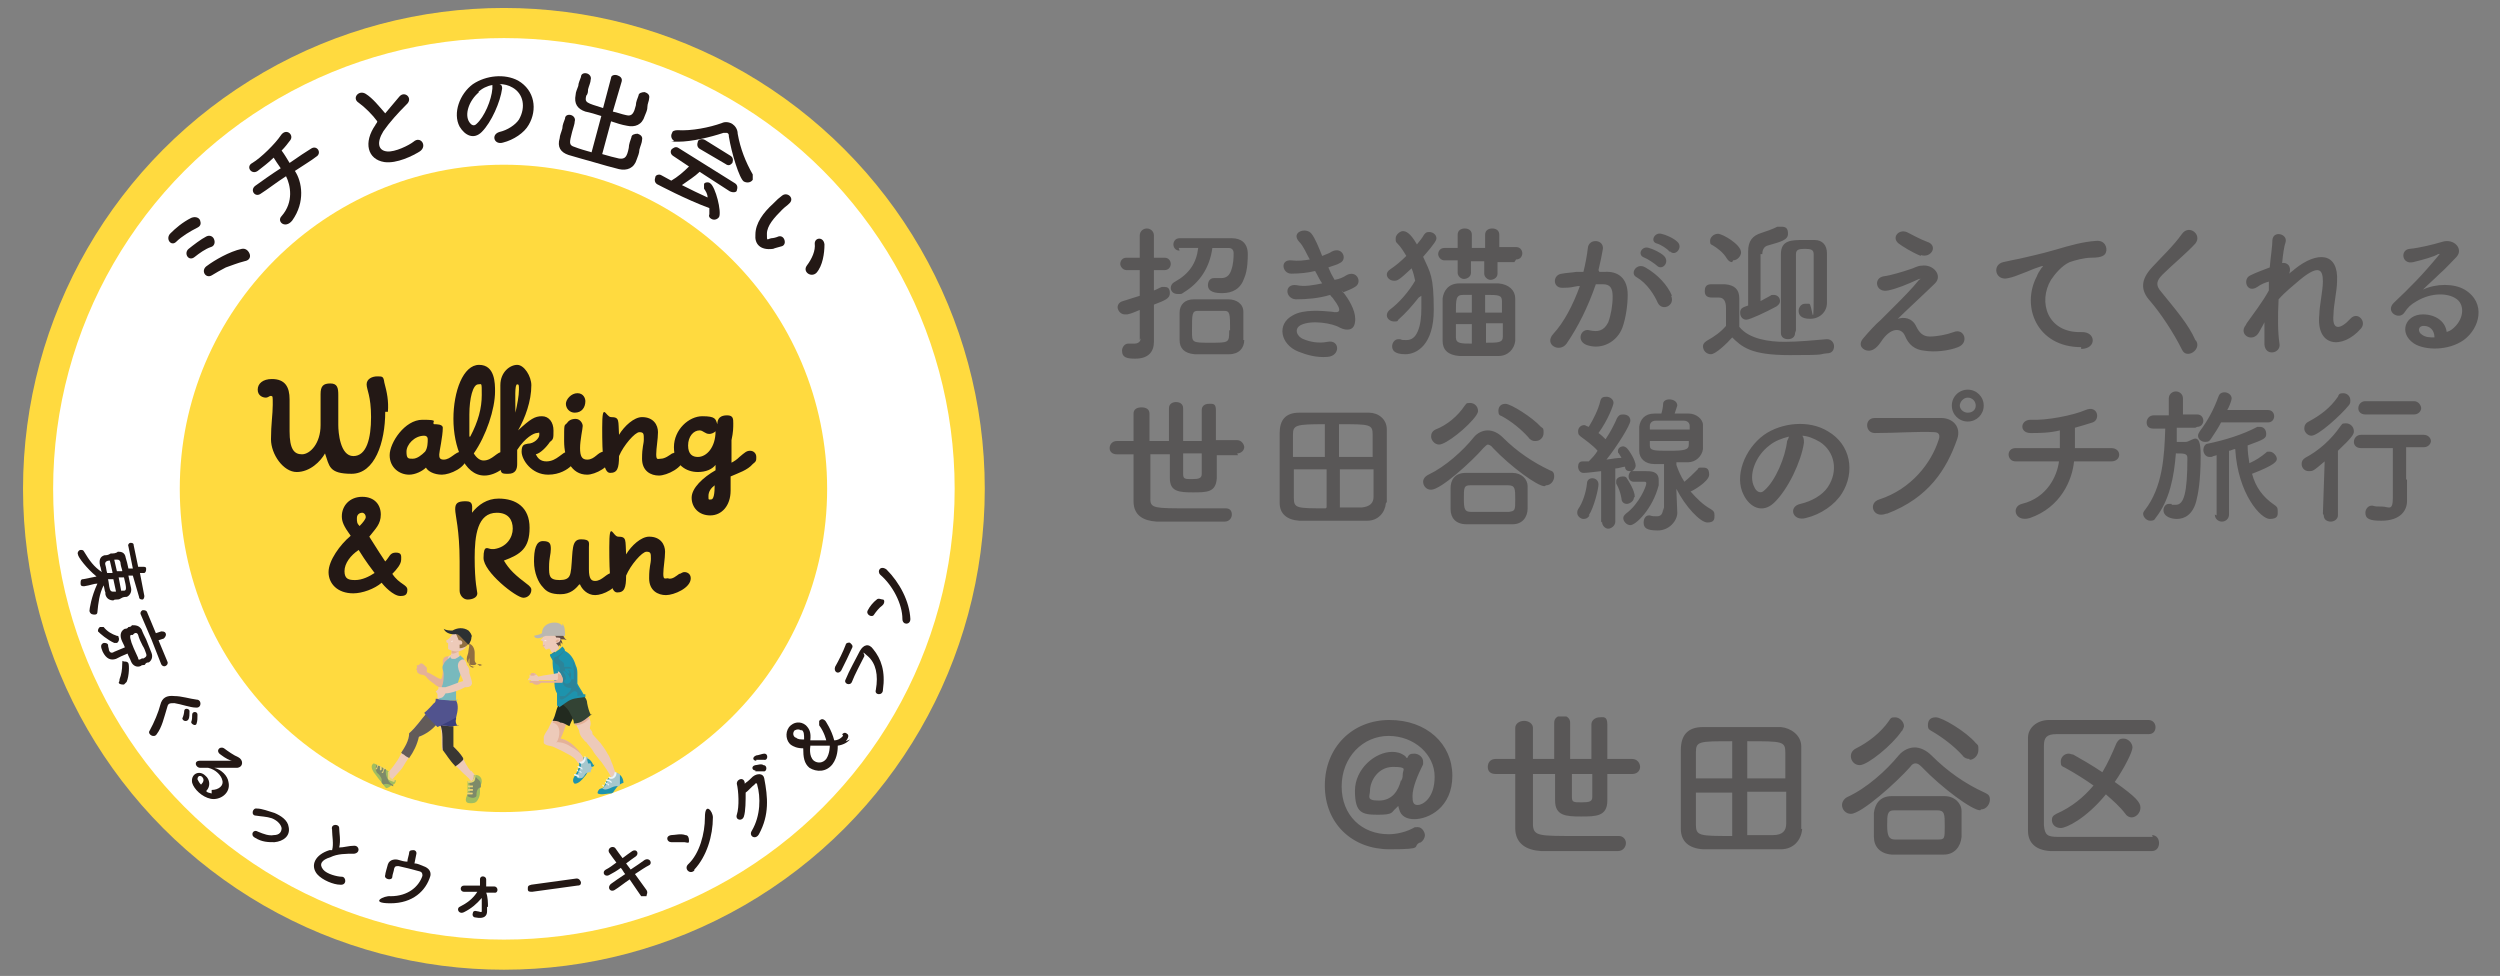 <?xml version="1.0" encoding="UTF-8"?>
<svg xmlns="http://www.w3.org/2000/svg" xmlns:xlink="http://www.w3.org/1999/xlink" version="1.1" viewBox="0 0 282.3 110.2">
  <rect x="0" y="0" width="282.3" height="110.2" fill="#808080" stroke="none"/>
  <defs>
    <style>
      .cls-1, .cls-2 {
        fill: none;
      }

      .cls-3 {
        fill: #f5e5de;
      }

      .cls-4 {
        fill: #ecf4f8;
      }

      .cls-5 {
        fill: #3a3733;
      }

      .cls-6 {
        fill: #ebd475;
      }

      .cls-7 {
        fill: #78b9bd;
      }

      .cls-8 {
        fill: #faebe5;
      }

      .cls-9 {
        fill: #916f41;
      }

      .cls-10 {
        fill: #334334;
      }

      .cls-11 {
        fill: #ffda3f;
      }

      .cls-12 {
        fill: #e2b094;
      }

      .cls-13 {
        fill: #222a1f;
      }

      .cls-14 {
        fill: #e5b198;
      }

      .cls-15 {
        fill: #3b3f7d;
      }

      .cls-16 {
        fill: #a6c7cd;
      }

      .cls-17 {
        fill: #a0bd61;
      }

      .cls-18 {
        clip-path: url(#clippath-1);
      }

      .cls-19 {
        clip-path: url(#clippath-3);
      }

      .cls-20 {
        clip-path: url(#clippath-4);
      }

      .cls-21 {
        clip-path: url(#clippath-2);
      }

      .cls-22 {
        fill: #231815;
      }

      .cls-23 {
        fill: #fff;
      }

      .cls-24 {
        fill: #e4b198;
      }

      .cls-25 {
        fill: #e2b196;
      }

      .cls-26 {
        fill: #1d93ad;
      }

      .cls-27 {
        fill: #e1ae94;
      }

      .cls-28 {
        fill: #51538e;
      }

      .cls-29 {
        fill: #bab7b1;
      }

      .cls-30 {
        fill: #644e46;
      }

      .cls-31 {
        fill: #4d4e4c;
      }

      .cls-32 {
        fill: #edcab9;
      }

      .cls-33 {
        fill: #595757;
      }

      .cls-34 {
        fill: #7d8a69;
      }

      .cls-2 {
        stroke: #ffda3f;
        stroke-miterlimit: 10;
        stroke-width: 3.4px;
      }

      .cls-35 {
        fill: #2c3032;
      }

      .cls-36 {
        fill: #625b59;
      }

      .cls-37 {
        clip-path: url(#clippath);
      }

      .cls-38 {
        fill: #2c8499;
      }
    </style>
    <clipPath id="clippath">
      <rect class="cls-1" y="0" width="112" height="110.2"/>
    </clipPath>
    <clipPath id="clippath-1">
      <rect class="cls-1" y="0" width="112" height="110.2"/>
    </clipPath>
    <clipPath id="clippath-2">
      <path class="cls-1" d="M63.2,72.8l-.2.2s-.2.2-.4.3c-.3.2-.5.3-.8.4,0,.3.2.4.3.7v.3c0,.6.2,1.2.2,1.8s0,1.1.3,1.6v1.4s.3,0,.2.2c.5-.3.9-.7,1.4-.9.5-.2,1-.2,1.6-.3-.2-.4-.5-.8-.7-1.2v-1c0-.4,0-.7-.2-1.1-.2-.7-.6-1.3-1.2-1.6,0-.4-.3-.5-.5-.7h0Z"/>
    </clipPath>
    <clipPath id="clippath-3">
      <rect class="cls-1" y="0" width="112" height="110.2"/>
    </clipPath>
    <clipPath id="clippath-4">
      <rect class="cls-1" x="149.6" y="80.9" width="94.4" height="15.7"/>
    </clipPath>
  </defs>
  <!-- Generator: Adobe Illustrator 28.6.0, SVG Export Plug-In . SVG Version: 1.2.0 Build 709)  -->
  <g>
    <g id="_レイヤー_1">
      <g id="_レイヤー_1-2">
        <g id="_レイヤー_1-3">
          <g id="_レイヤー_1-2-2">
            <g id="_レイヤー_1-2-2-2" data-name="_レイヤー_1-2-2">
              <g id="_イヤー_1">
                <g id="b">
                  <g id="c">
                    <g class="cls-37">
                      <g>
                        <path class="cls-23" d="M109.5,55.2c0-29.1-23.6-52.6-52.6-52.6S4.2,26.1,4.2,55.2s23.6,52.6,52.6,52.6,52.7-23.6,52.7-52.6"/>
                        <circle class="cls-2" cx="56.9" cy="55.2" r="52.6"/>
                      </g>
                    </g>
                    <path class="cls-22" d="M22.3,25.7c-.8.4-1.8,1-2.4,1.6s-1.3-.4-.6-1c.5-.5,1.3-1.2,2.3-1.7.5-.2.9,0,1,.3s.1.6-.3.8h0ZM23.8,27.9c-.6.2-1.3.7-1.8,1.1-.7.6-1.3-.4-.7-.9.5-.4,1.4-1.1,2-1.4.4-.2.8,0,.9.4.1.3,0,.7-.4.8ZM27.6,29.5c-.8.2-1.5.5-2.1.7-.6.3-1.1.6-1.6.9-.7.4-1.3-.6-.5-1.1.8-.6,2.5-1.6,3.9-1.9.5-.1.8.3.9.6s0,.7-.6.8Z"/>
                    <path class="cls-22" d="M33,24.9c-.8,1-1.8.1-1.2-.5,1.4-1.6,1-3.5.5-4.5-1.1.7-2.1,1.5-2.9,2-.6.4-1.2-.4-.6-.9.7-.5,1.8-1.3,2.9-2-.3-.4-.6-.9-.8-1.2-.6.6-1.3,1.1-1.8,1.5-.7.5-1.4-.5-.6-.9,1-.6,2.6-2.2,3.2-3.1.6-.9,1.5-.1,1.1.5-.3.4-.6.8-1,1.2.3.4.6.9.9,1.4,1-.7,1.9-1.3,2.4-1.6.7-.5,1.3.5.6.9-.5.4-1.5,1-2.4,1.6.8,1.2,1.2,3.5-.3,5.6h0Z"/>
                    <path class="cls-22" d="M40.5,11.6c-.8-.5,0-1.5.8-1s1.5,1.4,2.2,2.2c.5-.6,1-1.2,1.6-1.9s1.6.2.8.9c-1,1-1.9,2-2.6,3-.8,1.3-.6,2.2.4,2.3.9.1,2.5-.7,3-1.1.8-.7,1.6.5.7,1.1-.8.5-2.6,1.4-4,1.2-1.9-.3-2.4-2.2-1-4.2,0-.1.2-.2.2-.4-.5-.7-1.4-1.6-2.1-2.1Z"/>
                    <path class="cls-22" d="M56.7,10c-.2,1.5-1.2,3.8-2.3,4.9-.9.9-1.9.4-2.5-.6-.8-1.5,0-3.7,1.5-4.8,1.5-1,3.6-1.2,5.1-.4,1.9,1.1,2.2,3.3,1.2,5-.5.9-1.7,1.7-2.9,2-1,.3-1.4-.9-.4-1.2.9-.2,1.8-.8,2.2-1.4.8-1.4.5-2.9-.7-3.6-.5-.3-1-.4-1.5-.4.3.1.3.3.3.5h0ZM54.1,10.4c-1.1.9-1.7,2.5-1.1,3.4.2.3.5.5.8.2.9-.8,1.7-2.7,1.8-4v-.4c-.6.1-1.2.4-1.6.8h0Z"/>
                    <path class="cls-22" d="M67.9,13.1c-.6-.2-1.3-.4-1.8-.5-.9-.3-1.3-.9-1.1-1.9,0-.3.2-.7.3-1,0-.3.2-.7.3-1,0-.4.4-.5.7-.4.3.1.5.4.4.7h0c0,.3-.2.7-.3,1.1,0,.2,0,.5-.2.7-.2.8,0,.8,1.9,1.4l.9-3.4c0-.3.4-.4.7-.3.3.1.6.3.5.7l-1,3.4c.5.1,1,.3,1.5.4.7.2.9-.3,1.1-1.1,0-.4.2-.8.3-1.1h0c0-.3.4-.4.7-.4.3.1.6.3.5.7,0,.3-.2.6-.2,1s-.2.7-.3,1c-.3,1-1.1,1.3-2,1.1-.6-.1-1.2-.3-1.8-.5l-1,3.7c.7.2,1.4.4,1.9.5.7.1.9-.2,1.1-1.2,0-.4.2-.9.3-1.2h0c0-.3.4-.4.7-.4.3.1.6.3.5.7,0,.3-.2.7-.3,1.1,0,.4-.2.8-.3,1.1-.3,1-1.1,1.3-2,1.1-.8-.2-1.9-.5-2.9-.8-1.1-.3-2.1-.6-2.8-.8-.9-.3-1.3-.9-1-1.9,0-.3.2-.7.3-1.1,0-.4.2-.8.3-1.1,0-.4.4-.5.7-.4.3.1.5.4.4.7h0c0,.3-.2.8-.3,1.2-.3,1.2-.4,1.5.3,1.7.5.2,1.2.4,1.9.6l1.1-4.1h0Z"/>
                    <path class="cls-22" d="M79,19.4c-.5.5-1.3,1-2,1.5,1,.5,2,1,2.9,1.4,0-.4-.2-.7-.4-1v-.5c0-.2.5-.3.7-.1.6.4,1.3,3.2,1,3.8-.2.3-.6.4-.9.2-.2-.1-.3-.3-.2-.5v-.7c-2.7-1-5.7-2.6-5.9-2.7-.3-.2-.3-.5-.2-.8,0-.2.4-.4.7-.2.4.2.7.4,1.1.6.7-.4,1.4-1,2-1.6l-1.8-1.2c-.3-.2-.3-.5-.2-.7.2-.2.5-.4.8-.2l6.4,4c.3.2.3.5.2.8,0,.2-.4.3-.8.1l-3.4-2.2h0ZM82.3,15.4c0-.2,0-.3-.2-.4h-.4c-1.5.5-3.6,1-5.1,1s-.4,0-.5-.1c-.3-.2-.4-.6-.2-.9,0-.2.3-.3.6-.3,1.6.1,3.6-.3,5-.8.4-.2.9-.1,1.2.1.3.2.6.6.6,1.1.3,1.7.9,3.2,1.7,4.6v.6c-.2.3-.6.4-1,.2-.5-.3-1.4-3.2-1.7-5.1h0ZM79,16.8c-.3-.2-.3-.5-.2-.8,0-.2.4-.4.8-.2l2.9,1.8c.3.2.3.5.2.8-.2.2-.4.4-.8.1l-2.9-1.7h0Z"/>
                    <path class="cls-22" d="M85.3,26.5c0-1.3.9-2.5,2-3.5.5-.5.6-.6,1-.9.6-.5,1.5.3.8.9-.3.3-.4.3-.8.7-.9.9-1.7,1.8-1.7,2.7s0,.6.5.5c.2,0,.6-.1.8-.2.7-.2,1,.9.4,1.1-.3.1-.8.2-1,.3-1.5.2-2.1-.6-2-1.6h0ZM91.1,30c.6-.8,1-1.7.9-2.5,0-.7,1-.8,1.1.1,0,1-.2,2.4-.9,3.2-.6.6-1.6-.1-1.1-.8h0Z"/>
                    <path class="cls-11" d="M93.4,55.2c0-20.2-16.4-36.6-36.5-36.6S20.3,35,20.3,55.2s16.4,36.5,36.5,36.5,36.6-16.4,36.6-36.5"/>
                    <path class="cls-22" d="M9.4,65.4l1.5-.3c-1.1-.9-2.1-2.2-2.1-2.5-.1-.2.1-.5.3-.5s.3,0,.4.2c.6,1,1.1,1.7,2,2.3-.1-.2-.1-.5-.2-.7-.2-.9.2-1.1.5-1.2.2,0,.4,0,.7-.2.3,0,.6,0,.8-.2.3,0,.8,0,.9.7.1.3.2.7.3,1.2h.5l-.5-2.5c-.1-.2.1-.4.2-.4.2,0,.4,0,.4.3l.5,2.4h.5c.2,0,.4,0,.4.2s0,.4-.2.5h-.5l.5,2.6c0,.2-.1.4-.2.4s-.4,0-.4-.3l-.7-2.4h-.5c.1.5.2,1,.3,1.4.1.5-.2.9-.5,1-.2,0-.4,0-.7.2s-.6,0-.8.2c-.4,0-.8-.2-.9-.7v-.2c-.1-.2-.1-.5-.2-.8-.5,1-.6,2-.7,3,0,.2-.1.3-.3.3s-.5,0-.6-.4c0-.2.2-1.6.9-3.1-.4,0-.8.2-1.5.3-.2,0-.4,0-.4-.3s0-.5.3-.5h0ZM12.7,64.6l-.3-1.3c-.4,0-.6.2-.5.5s.1.6.2.9h.6ZM12.8,65.4h-.6c.1.4.1.8.2,1.1.1.4.4.3.7.3l-.3-1.4h0ZM13.8,64.4c-.1-.3-.2-.7-.2-.9-.1-.4-.4-.3-.7-.3l.3,1.3h.6,0ZM13.7,66.7h.3c.3,0,.3-.3,0-1.5h-.6l.3,1.6h0Z"/>
                    <path class="cls-22" d="M11.1,71.4c-.1-.2,0-.5.2-.6h.4c.4.5.9.8,1.5,1,.1,0,.2,0,.2.2.1.2,0,.5-.2.6h-.3c-.7-.3-1.7-1.1-1.8-1.3h0ZM13.1,74.4h0c-.6.2-1.1,0-1.5-.8-.1-.3-.4-.8.1-1,.2,0,.4,0,.5.2h0c0,.3.1.4.1.6.1.3.3.4.6.2l1.2-.5c-.1-.3-.3-.6-.4-.9-.2-.6,0-1,.4-1.2.1,0,.3,0,.4-.2.1,0,.3,0,.4-.2.4,0,.8,0,1.1.5.1.3.3.7.5,1.1.2.5.4,1,.6,1.5s0,.9-.3,1.1c-.1,0-.3,0-.4.2s-.3,0-.5.2c-.4.2-.9,0-1.1-.5-.1-.3-.3-.6-.4-.9l-.7.3-.6.3h0ZM13.5,76.7c.2-.5.3-1.1.3-1.7s.1-.3.2-.3c.2,0,.4,0,.5.2s.1,1.4-.2,2.1c0,0-.2.2-.3.3-.2,0-.5,0-.6-.2.1-.2.1-.3.1-.4h0ZM16.1,74.4c.4-.2.5-.3.4-.6-.1-.3-.2-.6-.4-.9-.2-.4-.4-.8-.5-1.2-.1-.3-.4-.3-.6,0h-.2c-.2,0-.1.6.3,1.5.2.4.3.7.5,1.1,0,.3.2.2.5,0h0ZM17.1,72.2l-1.2-2.8c-.1-.2,0-.4.2-.5.2,0,.4,0,.5.2l1,2.4.6-.2c.2,0,.4,0,.5.2s0,.4-.2.6l-.6.2,1,2.4c.1.2,0,.4-.2.5s-.4,0-.5-.2l-1.1-2.8h0Z"/>
                    <path class="cls-22" d="M16.9,82.5c.5-.9,1-2.1,1.2-2.9s.7-1.1,1.6-1c.8,0,1.7.3,2.5.4.6,0,.6,1-.1.9-.6,0-1.7-.4-2.4-.5-.5,0-.7,0-.8.4-.4,1.3-.6,2.3-1.2,3.1-.3.5-1.1,0-.8-.4h0ZM20.6,81.1c.1-.2.2-.6.2-.8,0-.4.6-.3.6,0s0,.7-.1.9c-.2.4-.8.2-.7-.2h0ZM21.6,81.5c.1-.2.1-.6.1-.8,0-.4.6-.4.6,0s0,.7-.1,1c-.1.4-.7,0-.6-.2Z"/>
                    <path class="cls-22" d="M23.9,89.2c.8,0,1.4-.5,1.2-1.1-.1-.5-.7-1.2-1.6-1.4h-.9c-.5,0-.8-.8,0-.8h3.6q0,0,0,0c-.2,0-.8-.3-1.3-.7-.6-.4-.1-1,.4-.7.4.3,1.1.8,1.6,1,.6.3.6,1.1-.1,1.2h-2.6c.8.2,1.5.9,1.6,1.6.3,1.3-1,2.1-2,1.9s-1.9-1.1-2.1-1.8c-.2-1,.8-1.5,1.5-.8.5.4.6,1.2.1,1.7,0,.2.3.2.6.3-.1,0,0,0,0,0,0,0,0-.4,0-.4ZM22.8,87.7c-.3-.2-.5,0-.5.3.1.2.2.4.4.6.3-.3.4-.6.1-.9Z"/>
                    <path class="cls-22" d="M28.8,94.6c-.6-.3-.2-1,.3-.7.7.3,1.3.5,1.8.4.7,0,.9-.4.9-.8-.1-.5-.6-.9-1.1-1.1-.6-.2-1.2-.2-1.8-.3-.6,0-.4-.9.1-.8.6,0,1.3.3,2,.5.7.3,1.5.8,1.6,1.6.2,1-.6,1.6-1.6,1.7-.7,0-1.4,0-2.2-.5Z"/>
                    <path class="cls-22" d="M37.5,93.7c-.2-.7.8-.7.8-.2s.2,1.4,0,2.2c.5,0,1.1-.2,1.7-.2s.7.8,0,.9c-.9,0-1.9,0-2.7.4-1,.3-1.3.8-.8,1.4.4.5,1.6.8,2.1.8s.6,1-.2.9c-.7,0-2-.5-2.6-1.2-.8-1-.2-2.2,1.4-2.7h.3c.2-.7,0-1.6,0-2.2h0Z"/>
                    <path class="cls-22" d="M46.8,97.5c.4,0,.7.2,1,.3.6.2.9.6.8,1.1-.5,1.7-2,3.1-4.5,3.1s-.7-.9,0-.8c2,0,3.2-1.1,3.6-2.3,0-.2,0-.4-.3-.5-.7-.2-1.9-.5-2.4-.6-.3,0-.4,0-.5.3,0,.2-.2.7-.2.9,0,.5-1,.3-.8-.2,0-.2.2-.8.3-1.2.2-.6.9-.6,1.2-.5s.7.2,1,.2c0-.3.2-.8.2-1,0-.3.3-.3.5-.3s.4.2.3.5l-.2,1h0Z"/>
                    <path class="cls-22" d="M55,102.4v.5c0,.5-.3.9-1.3.7-.3,0-.4-.3-.3-.5,0-.2.2-.3.5-.2.2,0,.5.2.5,0v-1.5c-.6.7-1.2,1.2-2,1.6-.6.3-.9-.4-.5-.6.8-.4,1.5-.9,2-1.7h-1.5c-.5,0-.5-.7,0-.7h1.8v-.7c0-.5.7-.4.7,0v.8h.9c.5,0,.5.8,0,.7h-.9c.2.5.2,1.2.2,1.6,0,0,0,0-.1,0Z"/>
                    <path class="cls-22" d="M60.1,100.7c-.3,0-.5,0-.5-.3s0-.4.4-.5l5.1-.7c.3,0,.4.2.5.4,0,.2,0,.4-.4.4l-5.1.7Z"/>
                    <path class="cls-22" d="M71.2,98.2c.6-.4,1.2-.8,1.6-1.1.6-.3.9.4.5.6s-1,.6-1.6,1c.5.7,1,1.4,1.3,1.8.2.3,0,.5,0,.7h-.6c-.3-.4-.8-1.2-1.3-1.9-.6.4-1.2.9-1.7,1.2-.5.3-.9-.3-.4-.7.4-.3,1-.7,1.6-1.1-.2-.2-.3-.5-.5-.7-.4.3-.9.6-1.3.8-.5.3-.9-.3-.4-.6.4-.2.8-.5,1.2-.8-.3-.4-.6-.8-.8-1.1-.3-.5.4-.9.7-.5.2.3.5.7.8,1.1.4-.3.8-.6,1.1-.8.5-.3.8.3.4.6-.3.2-.7.5-1.1.8l.6.8h0Z"/>
                    <path class="cls-22" d="M77.2,95.1h-1.4c-.5,0-.7-.7,0-.8.4,0,1.1-.2,1.6,0,.3,0,.4.3.4.6s0,.3-.5.2h0ZM78.4,98.3c-.5.5-1.2-.2-.7-.7,1.3-1.2,1.9-3.5,1.9-5.3s.9-.7.9,0c0,2.1-.7,4.4-2.1,5.9h0Z"/>
                    <path class="cls-22" d="M84.2,88.4c.3-.2.6-.5.8-.7.5-.4,1.2-.4,1.3.2.4,2.1.6,4.1-.6,6.3-.4.7-1.2.2-.8-.4,1-1.7,1-3.8.6-5.2,0-.2-.2-.2-.3,0-.3.2-.7.7-1,.9,0,.9,0,2.1-.2,2.7s-1,.4-.8-.2c.3-.9.2-2.7,0-3.5,0-.6.9-.8.9,0h0ZM85.3,87c-.4,0-.5-.5,0-.6.2,0,.7-.2.9,0,.5,0,.4.8,0,.7h-.9ZM85.4,85.9c-.4,0-.5-.4,0-.6.2,0,.7-.2.9-.2.5,0,.4.8,0,.7h-.9Z"/>
                    <path class="cls-22" d="M96,83.5c-.3.3-.7.6-1.4.7h0c0,.3,0,1.3-.6,2.1-.7.9-1.8.9-2.6.4-.6-.5-.7-1.2-.7-2.2h0c-.7,0-1.1-.2-1.4-.4-.5-.4-.7-1.3-.2-2,.5-.6,1.3-.7,1.9-.2.4.4.6.8.5,1.7h1.8s-.2-.9-.8-1.7v-.5c.2-.2.4-.3.7,0,0,0,.7,1,1,2.2h0c.4,0,.7-.2.9-.4s0-.2,0-.3,0,0,0,0c.2-.2.4-.2.6,0,0,0,.3.2-.2.8h0s.5-.2.5-.2ZM90.5,82.5c-.4-.3-.8,0-.8,0-.3.4,0,.8.2.8.2.2.5.2.9.2h0c0-.6,0-.9-.3-1.1h0ZM91.5,84.3s-.2,1.1.4,1.6c.4.3,1,.3,1.4-.2.4-.6.4-1.4.4-1.5h-2.2Z"/>
                    <path class="cls-22" d="M96.2,73.2c-.3.7-.8,1.7-1.2,2.5-.3.5-.9.2-.7-.4.4-.7.9-1.7,1.2-2.5,0-.2.4-.3.5-.2s.4.3.2.6ZM99.7,77.9c0,.7-1,.6-.8,0,.3-1.7,0-3-.9-3.8s-.3-.2-.4,0c-.4.8-1.1,2.1-1.4,2.9-.2.5-1,.2-.7-.3.4-1,1.1-2.2,1.6-3.2.4-.7,1-.9,1.5-.2.9,1.1,1.4,2.5,1.1,4.6h0Z"/>
                    <path class="cls-22" d="M99.6,68.4c-.3.2-.7.7-.9,1-.2.4-1,0-.7-.5.2-.4.6-.9,1-1.2.2-.2.5,0,.7,0s.2.4,0,.6h0ZM102.8,69.9c0,.7-.9.7-.9,0,0-1.7-1.1-3.8-2.5-5-.4-.4,0-1.1.7-.6,1.5,1.5,2.6,3.6,2.7,5.6Z"/>
                    <path class="cls-22" d="M43.5,46.5c0,3.5-1.2,7-3.8,7s-2.5-.9-3-2.3c-.5.9-1.7,2.1-3.2,2.1s-2.9-2-2.9-3.7.2-2.8.2-3.9,0-.9-.2-1c-.2,0-.3.2-.6.2s-.9-.2-.9-.9.6-1.2,1.6-1.2c1.5,0,2,.9,2,2.3v3.6c0,2,.5,2.6,1.4,2.6s2.1-1.2,2.1-3.3v-3.5c0-.9.3-1.2,1.1-1.2s.9.5.9,1.3v3.4c0,.8.2,3.5,1.7,3.5s2-2,2-4.4-.5-3.1-.5-3.7.6-.9,1.2-.9.7,0,.8.7c.3,1.1.5,2.1.4,3.3h-.3ZM52.7,51.6c0,1.2-1.9,2-2.8,2s-1.6-.4-1.8-.8c-.4.4-1.2.8-1.9.8-1.1,0-2.2-.8-2.2-2.2s1.7-4,3.7-4,1,.2,1.3.5c.3,0,1,0,1,.4,0,1-.4,2.7-.4,3s0,.6.5.6c.8,0,1.3-.9,2-.9s.6.3.6.6ZM48,51c.3-.4.3-1.1.3-1.4s-.2-.4-.4-.4c-1.1,0-2,1-2,1.8s.2.8.7.8,1-.4,1.4-.8ZM51.2,47.3c0-3.1,1.1-6.1,2.9-6.1s1.8,2.1,1.8,3c0,2-1,5-2.4,7,.3.5.7.8,1.1.8,1,0,1.5-1,2.2-1s.7.4.7.7c0,.9-1.5,2-2.8,2-2.3,0-3.5-3.3-3.5-6.4h0ZM53.1,49.3c.9-1.7,1.3-3.2,1.3-4.7s0-1.2-.4-1.2c-.6,0-1,1.6-1,3.4v2.5h.1ZM65,51.6c0,.3-.2.7-.5,1-.4.4-1.3,1-2.6,1-1.9,0-3-1.7-3-2.6s.4-.8.7-.9c.7,0,1.3-.6,1.3-1s0-.2-.3-.2-1.3.5-2.2,1.9v1.6c0,.6-.2,1.1-1,1.1s-.9,0-.9-1.1v-8.9c0-1.5,1.1-2.3,1.9-2.3s1.6,1.3,1.6,2.3c0,1.8-.7,3.7-1.5,5.1,1.4-1.3,1.9-1.6,2.7-1.6s1.3.7,1.3,1.6,0,1-.4,1.3c-.4.6-1.1,1.3-1.6,1.4.2.4.5.8,1.2.8,1.2,0,1.8-1.1,2.4-1.1s.9.3.9.6h0ZM58.6,44c0-.5,0-.6-.2-.6-.3,0-.2,1.6-.2,3.2.2-.9.4-1.9.4-2.6ZM69,51.6c0,1.1-1.8,2-2.7,2-1.8,0-2.6-1.8-2.6-3.8s0-1.7.3-2c.2-.3.5-.5,1-.5s.8.5.8.8-.3,1.6-.3,2.5.2,1.3.8,1.3c.9,0,1.2-.9,1.9-.9s.8.3.8.6h0ZM64.9,46.6c-.6,0-1-.5-1-1s.6-1.2,1.3-1.2.9.6.9.9c0,.7-.4,1.3-1.2,1.3h0ZM75.9,51.2c.2,0,.3-.2.6-.2s.7.2.7.7c0,1.1-1.9,2-2.8,2s-1.9-.5-1.9-1.9.2-1.6.2-2.2,0-.8-.5-.8-1.8,1.5-2.3,2.7c0,1.4-.2,1.9-1,1.9s-.9-2-.9-5.1.4-1.2,1-1.2c1,0,.8.4.9,2,.6-1,1.7-2,2.6-2,1.3,0,1.8.9,1.8,1.7s-.2,1.8-.2,2.5.2.5.5.5c.5,0,1-.4,1.3-.6h0ZM82.5,52.3c.4-.2.7-.4,1-.7.6-.5.8-.7,1.2-.7s.7.3.7.7,0,.5-.4.8c-.6.7-1.6,1-2.5,1.4v1.6c0,1.7-1,2.8-2.3,2.8s-2.1-.9-2.1-2,1.3-2.3,2.7-3.1v-.6c-.4.5-1.1.8-2,.8-1.3,0-2.7-.8-2.7-2.8s1.7-3.5,3.2-3.5,1.5.3,1.7.9c0-.7.4-1,1.1-1s.7.4.7.9,0,1-.2,1.9v2.6h-.2.1ZM80.8,48.7c-.2.2-.5.3-.7.3-.5,0-.7-.4-1.1-.4-.7,0-1.3.7-1.3,1.7s.5,1.3,1.1,1.3c1,0,2-1.1,2-2.9h0ZM80.7,54.8c-.4.3-.7.7-.7,1.2s0,.4.3.4.4-.7.4-1.6h0Z"/>
                    <path class="cls-22" d="M45.3,63.2c0,.5-.5,1.1-1,1.6.8,1.2,1.7,1.2,1.7,1.8s-.3.7-.8.7c-.8,0-1.9-1.2-2.1-1.5-.8.7-2.2,1.2-3.2,1.2-1.8,0-2.8-1.1-2.8-2.4s1.3-3.1,2.5-4.1c-.8-1.1-1-1.6-1-2.2,0-1.2.9-2.2,2.3-2.2s2.1.9,2.1,2-.6,1.6-1.3,2.5c1,1.6,1.4,2.2,1.8,2.8.5-.5.5-1,1.2-1s.6.4.6.8h0ZM40.1,65.5c.8,0,1.6-.4,2.2-.8-.3-.4-1-1.3-1.8-2.6-.9.6-1.6,1.5-1.6,2.4s.5,1,1.2,1h0ZM40.6,59.4c.4-.4.7-.8.7-1,0-.3-.2-.5-.4-.5-.3,0-.6.2-.6.6s0,.6.3.9h0Z"/>
                    <path class="cls-22" d="M53.6,63c0,2.8.3,3.8.3,4,0,.5-.6.7-1.1.7s-.9-.5-.9-1v-3.3c0-3.6-.5-5.2-.5-5.9s.3-.9,1.2-.9.7.6.7,1.3c.7-.9,1.7-1.6,3-1.6,2,0,3.5,1,3.5,3.3s-1,3-2.9,3.7c.6,1,1.2,1.6,2.8,2.8.2.2.3.3.3.5,0,.5-.4.9-.9.9-.8,0-4.5-2.9-4.5-4.5s.5-1,.9-1h.3c1.4-.2,2.1-1.3,2.1-2.3s-.5-1.8-1.8-1.8c-2.2,0-2.5,2.6-2.5,5.1h0Z"/>
                    <path class="cls-22" d="M65.4,66c-.4.5-1,1.1-2.1,1.1s-1.6-.3-2-.8c-.5-.5-1-1.6-1-2.9s.2-2.3,1-2.3.9.3.9.9-.2,1-.2,2,0,1.5,1.2,1.5,1.2-.6,1.3-1.3c.2-2,0-3.3,1.1-3.3s.9.4.9.9v2.5c0,1.1.3,1.3.7,1.3.8,0,1.3-.9,1.9-.9s.7.2.7.6c0,1.1-1.7,1.9-2.6,1.9s-1.5-.7-1.7-1.2c0,0,0,0-.1,0Z"/>
                    <path class="cls-22" d="M76.7,64.8c.2,0,.3-.2.6-.2s.7.2.7.7c0,1.1-1.9,1.9-2.8,1.9s-1.9-.5-1.9-1.9.2-1.6.2-2.2,0-.8-.5-.8-1.8,1.5-2.3,2.7c0,1.4-.2,1.9-1,1.9s-.9-1.9-.9-5.1.4-1.2,1-1.2c1,0,.8.4.9,2,.6-1,1.7-2,2.6-2,1.3,0,1.8.9,1.8,1.7s-.2,1.8-.2,2.5.2.5.5.5c.5.2,1-.3,1.3-.5h0Z"/>
                    <g class="cls-18">
                      <g>
                        <path class="cls-32" d="M49.3,81.8h0c0-.3-.3-.5-.4-.7-.2-.2-.4-.4-.7-.6h0c-.7.8-1.2,1.6-2,2.3h0c0,.9-.5,1.7-1,2.5-.2.4-.4.7-.7,1.1-.2.3-.5.6-.7.9h0c0,.4,0,.7.3.7,0,0,.2.2.2,0,.3-.3.6-.7.9-1,.3-.3.5-.8.8-1.2.5-.8,1-1.6,1.2-2.5h0c.9-.5,1.6-1,2.1-1.6t0,0"/>
                        <path class="cls-32" d="M53.2,87.1c-.5-.5-.7-1.1-1-1.6s-.7-.9-1.1-1.3h0v-2.3h0c-.5,0-1.1,0-1.5-.2h0c.4.9.2,2,.3,2.9h0c.6.5,1,1.2,1.5,1.8.3.3.6.6.9.9.3.3.6.5.8.8h0c.2.3.6,0,.7-.2,0-.3-.4-.6-.6-.9"/>
                        <path class="cls-36" d="M49.3,81.8h0c0-.3-.3-.5-.4-.7-.2-.2-.4-.4-.7-.6h0c-.7.8-1.2,1.6-2,2.3h0c0,.8-.5,1.6-.9,2.2h0s.2.2.3.2c.2.2.4.3.6.4.5-.7.9-1.5,1.1-2.4h0c.8-.3,1.5-.8,2-1.4h0"/>
                        <path class="cls-5" d="M51.3,86.6c.4-.2.7-.5,1-.8v-.2c-.3-.5-.7-.9-1.1-1.3h0v-2.3h0c-.5,0-1.1,0-1.5-.2h0c.4.9.2,2,.3,2.9h0c.4.5.8,1.2,1.4,1.8q.4.4,0,0"/>
                        <path class="cls-15" d="M51.7,82c-.2-.2-.3-.5-.2-.8v-.5c0-.2-.3,0-.5,0-.3,0-.5.3-.8.5s-.5.4-.7.7h0c.3,0,1.6.2,2.3,0h0"/>
                        <path class="cls-28" d="M51.4,79.1h0c-.8,0-1.5-.2-2.2-.2h0c0,.2,0,.4-.2.5,0,0-.7.8-1.1,1.1h0c.3.4.5.6.8.9s.5.5.7.7c0,0,1.5-.7,2.1-1.1h0c.2-.7.3-1.4,0-1.9"/>
                        <path class="cls-17" d="M44.5,88.1h0c-.3,0-.4-.2-.6-.4,0-.2-.2-.4,0-.6h0c-.6-.3-1.1-.7-1.7-.9h0c-.4.2-.2.7,0,1s.4.5.6.8c.3.3.5.7.8,1h0c.2,0,.5-.2.7-.4.3,0,.4-.3.4-.5"/>
                        <path class="cls-34" d="M43.8,88c-.2-.3-.3-.7-.2-1.1-.4-.2-.7-.4-1.1-.5,0,.2-.2.4,0,.7,0,.2.3.3.4.5,0,0,.2.3.2.4v.4l.2.2c.3-.2.8,0,1.1.2h0v-.2c-.2,0-.5-.3-.6-.6"/>
                        <path class="cls-6" d="M42.6,86.4s0,.3-.2.4c0,0,0,.2.2,0,0,0,0-.3.2-.4,0,0,0-.2-.2,0"/>
                        <path class="cls-6" d="M43.1,86.6s-.2-.2-.2,0v.3c0,0,0,.2.2,0v-.3"/>
                        <path class="cls-6" d="M43.3,86.8s0,.3-.2.4c0,0,0,.2.2,0,0,0,0-.3.2-.4,0-.2-.2-.2-.2,0"/>
                        <path class="cls-6" d="M44.6,88c-.2,0-.4,0-.6-.3v-.5s0-.2-.2,0v.7c0,.2.4.3.7.4,0,0,.2-.2,0-.2"/>
                        <path class="cls-17" d="M54.2,89.6v-.6c0-.3.2-.5.2-.7s0-.4-.2-.6-.4-.2-.7-.2h0c0,.3,0,.5-.2.7h-.5v1.3c0,.3-.2.5-.2.8s.2.4.5.4.6,0,.8-.3.3-.6.3-.9"/>
                        <path class="cls-34" d="M52.8,89.5v.4c.3.2.8.3,1,0,0-.3,0-.9.5-1h0c0-.4,0-.6-.2-.8,0,0-.4-.3-.4-.5h0c0,.3,0,.5-.2.7h-.5c0,.4.2.8,0,1.2"/>
                        <path class="cls-6" d="M53.3,88.7h-.4s-.2,0,0,.2h.5v-.2"/>
                        <path class="cls-6" d="M53.3,89.1h-.4s-.2.2,0,.2h.5v-.2"/>
                        <path class="cls-6" d="M53.3,89.5h-.5s-.2.2,0,.2h.5c.2,0,0-.3,0-.2"/>
                        <path class="cls-6" d="M53.6,87.4s-.2,0,0,0c0,.2,0,.5-.2.6,0,.2-.3.2-.5.2s0,.2,0,.2c.3,0,.5,0,.7-.3,0-.2.2-.5,0-.7"/>
                        <path class="cls-24" d="M50.5,76.2c0-.3,0-.7.2-1,0-.3,0-.8.2-1.1h0c-.5,0-.8,0-.9.5v1c0,.3,0,.8-.2,1.1h0c-.6-.2-1-.6-1.6-.8h0v-.5s-.2-.2-.3-.3c-.2-.2-.4-.3-.6,0h0c-.2,0-.3,0-.2.3,0,0-.2.2,0,.3v.2h0c.2.2.4.3.6.3,0,0,.2,0,.4.2h0c.2.3.6.6.9.8.2.2.4.3.6.4.2,0,.4.2.7.2h0c.2-.2.2-.5.3-.7,0,0,0-.5.2-.8"/>
                        <path class="cls-32" d="M52.1,74.2c-.4-.2-.3-.4-.3-.8h-.8c0,.2,0,.6-.2.6h0c-.3.2-.3.6,0,.6.4.2.8,0,1.2-.4h0"/>
                        <path class="cls-25" d="M51.2,73.8c.2,0,.4-.2.6-.2h0v-.2h-.8v.4h.2"/>
                        <path class="cls-7" d="M51.5,79.2v-1.2c0-.4.2-.8.3-1.2.3-.8.4-1.5.6-2.3h0c0-.2-.3-.3-.4-.5h0c-.2.2-.4.3-.6.4h-.3c-.2,0-.4-.3,0-.4h0c-.2,0-.3.3-.5.4-.2.2-.4.3-.5.6-.3.4,0,.7,0,1.1s0,1-.2,1.4c0,.2,0,.5-.2.7,0,.2,0,.5-.2.8h0c.6,0,1.4.2,2.2,0h0"/>
                        <path class="cls-32" d="M53.3,77.2h0c0-.4-.2-.8-.3-1.2,0-.3,0-.6-.3-.9,0-.2-.2-.8-.6-.6-.9.5,0,1.7.2,2.4-.7.2-1.3.5-2,.7h-.8v.2h0s-.2.2-.3.3h0s.2.2.2.3h0v.4c0,.2.3,0,.4,0,.2,0,.4-.3.5-.5.7,0,1.9-.5,2.2-.7.3,0,.5,0,.7-.2h0"/>
                        <path class="cls-32" d="M51.1,71.6h0c-.2.3-.4.6-.7.7h0c0,.2,0,.3.2.3v.7h0c.6.3,1.2.4,1.8,0h0c.8-.6-.3-2.3-1.2-1.7"/>
                        <path class="cls-27" d="M52.1,72.8h-.2c0,.2.3,0,.2,0"/>
                        <path class="cls-31" d="M50.9,72.1h0q0,.1,0,0h0"/>
                        <path class="cls-3" d="M51.1,72.5h-.2s0,0,.2-.2h0"/>
                        <path class="cls-27" d="M50.7,72.9h-.2.2"/>
                        <path class="cls-9" d="M54.4,75.2h-.3s.2-.2.4-.2,0,0,0,0h-.5c-.2,0-.4-.2-.4-.5v-.8c0-.4-.2-.9-.6-1v-.9c-.2-.3-.5-.5-.9-.6h-.8c.2.4.4.8.5,1.1h0c.2,0,.3,0,.4.2,0,.2,0,.3-.3.3h0v.4h0c.4,0,.8-.2,1-.5h0c.2,0,0,.6,0,.8,0,.3-.2.6-.2.9s.2.7.6.7.4,0,.5-.2h0c.3.3.4.3.5.2h0M53.5,75.4c-.6,0-.7-.7-.5-1.1h0v.6c0,.3.4.4.7.4h-.3"/>
                        <path class="cls-35" d="M53.3,72c0-.3-.2-.6-.4-.8-.6-.4-1.3-.3-1.8,0-.3,0-.7,0-1-.2h0c.2.5.9.7,1.4.6h0c.3,0,.5.3.8.6.2.2.4.4.6.6h0c.2-.3.4-.6.3-1"/>
                        <path class="cls-32" d="M66.1,86h0c-.3-.7-.8-1.2-1.3-1.7s-1-.8-1.6-.9c.3-.6.5-1.2.7-1.9h0c-.4-.2-.8-.4-1.3-.5h0c-.3.4-.5.9-.7,1.3-.2.3-.4.6-.5.9v.7c.2.3.7.3,1,.4h0c.7.3,1.3.6,2,1,.3.2.5.3.7.6,0,0,.2.3.3.4h0c.3,0,.6,0,.6-.3h0"/>
                        <path class="cls-32" d="M69.7,87.4h0c-.3-.2-.4-.7-.5-1-.2-.4-.3-.9-.6-1.3-.2-.4-.5-.8-.8-1.2-.3-.3-.6-.7-.9-1,0-.2,0-.3-.2-.5s0-.4,0-.7-.2-.8-.4-1.1h0c-.2,0-.5.2-.7.4-.2,0-.4.3-.7.3h0c0,.2,0,.4.2.5,0,.2.2.5.3.7,0,.3.2.7.4.9s.2.3.4.4h0c.2.3.5.6.7.9.2.4.5.7.8,1.1.3.3.5.7.8,1.1.2.3.4.6.5.9h0c.4.3.8,0,.9-.3h0"/>
                        <path class="cls-24" d="M62.8,83.8c.7,0,1.2.2,1.8.6.4.2.7.5,1,.7-.2-.3-.5-.6-.7-.8-.4-.4-1-.8-1.6-.9.3-.6.5-1.2.7-1.9h0c-.4,0-.8-.3-1.3-.4h0c0,.2-.2.3-.3.5,1,.2.9,1.6.4,2.3"/>
                        <path class="cls-24" d="M64.9,81.9h0c.7,0,1.2-.3,1.6-.7,0-.2,0-.3-.2-.5h0c-.2,0-.5.2-.7.4-.2,0-.4.3-.7.3h0v.6"/>
                        <path class="cls-13" d="M64.9,79.4c-.2-.3-.6-.5-.9-.5s-.7,0-.9.4h0c0,.3-.2.6-.3,1s-.2.7-.4,1.1h0c.3,0,.6,0,.9.2.4,0,.7.3,1,.4h0c.2-.6.5-1,.7-1.5,0-.4,0-.8-.2-1.1"/>
                        <path class="cls-10" d="M66.7,80.7c-.2-.4-.3-.8-.4-1.3,0-.4-.3-.8-.6-1h0c-.4-.2-1,0-1.4,0s-.9.5-.9,1h0c.3.3.7.6.9,1,.2.4.5.8.5,1.3h0c.9,0,1.4-.6,2.1-1.1h0"/>
                        <path class="cls-26" d="M67,86.4c-.2-.5-.5-.8-1.1-.9h0c0,.3,0,.5-.2.6h-.3c0,.4,0,.6-.2.9,0,.2-.2.4-.3.6-.2.3-.3.7,0,.9h0c.4,0,.8-.4,1.1-.8.2-.2.3-.4.4-.7,0-.2.2-.3.3-.4.2,0,.4,0,.4-.3h0"/>
                        <path class="cls-16" d="M66.4,86.2c0-.2-.2-.4,0-.7h-.3c0,.3,0,.5-.2.6h-.3c0,.4,0,.6-.2.9,0,.2-.2.4-.3.6h0c0,.4.6.3.7.2s.2-.2.3-.4c.2-.2.4-.2.6-.2h0c0-.2,0-.3.2-.4,0,0-.2-.3-.2-.6"/>
                        <path class="cls-4" d="M65.4,87.6s-.3-.2-.5-.2,0,.2,0,.2c0,0,.3,0,.4.2,0,0,.2-.2,0-.2"/>
                        <path class="cls-4" d="M65.6,87.1c-.2,0-.3,0-.4-.2,0,0-.2,0,0,.2.2,0,.3,0,.4.2.1,0,.1,0,0-.2"/>
                        <path class="cls-4" d="M65.8,86.7c-.2,0-.3-.2-.5-.2s0,.2,0,.2c0,0,.3,0,.4.2,0,0,.2,0,0-.2"/>
                        <path class="cls-4" d="M66,85.4s-.2,0,0,0c0,.3-.3.7-.5.6,0,0-.2,0,0,.2.4.2.8-.4.6-.8"/>
                        <path class="cls-26" d="M69.5,87.2h0c0,.3-.4.7-.7.6h0c-.3.2-.4.7-.6,1,0,.2-.3.2-.5.3,0,0-.3.3-.2.5h0c.4.2,1,0,1.4,0s.4-.3.6-.5c.2-.3.5-.6.9-.7h0c0-.5-.3-1-.8-1.1"/>
                        <path class="cls-16" d="M69.9,87.4s-.3-.2-.4-.2h0c0,.3-.3.7-.6.6h0c-.3.2-.4.7-.6,1,0,0-.2.2-.3.2.5.5,1.2-.4,1.8-.2,0,0,.2,0,.2-.2v-1.2"/>
                        <path class="cls-4" d="M68.4,88.8s-.2,0-.3-.2c0,0-.2,0,0,.2h.4"/>
                        <path class="cls-4" d="M68.7,88.5s-.2,0-.3-.2c0,0-.2,0,0,.2,0,0,.2,0,.3.2,0,0,.2,0,0-.2"/>
                        <path class="cls-4" d="M69,88.2s-.3-.2-.5-.2c0,0-.2,0,0,.2.2,0,.3,0,.5.2,0,0,.2,0,0-.2"/>
                        <path class="cls-4" d="M69.4,87.2c0,.3-.3.7-.6.5,0,0-.2,0,0,.2.4.2.9-.2.8-.7,0-.2,0,0,0,0"/>
                        <path class="cls-30" d="M64.1,72.3c-.2,0-.5-.4-.5-.6h0c-.5-.5-1.1,0-1.1.5s.2.6.4.8h.2v-.2l.2.2h0v-.5s.2.2.2.3h0c0-.2,0-.4-.2-.6h.4"/>
                        <path class="cls-32" d="M63.3,72.3c0-.2,0-.3-.3-.3h-.2s0-.2-.2-.2c0-.2-.6-.2-.7-.2h-.6v.4l-.3.3s.3,0,.3.2v.4c0,0,.2.3.3.4,0,.2.4-.2.5,0l.2.4c.2,0,.3,0,.5-.2s.3-.2.3-.4-.3-.4-.3-.5c.4,0,.5-.3.5-.5"/>
                        <path class="cls-30" d="M61.4,72s0,.3,0,.2c0-.2,0-.3,0-.2"/>
                        <path class="cls-8" d="M61.7,72.4c-.2,0-.4,0-.3,0,0,0,.3-.3.3,0h0Z"/>
                        <path class="cls-24" d="M61.5,72.8s-.3,0-.2.2c0,0,.3,0,.2-.2h0"/>
                        <path class="cls-12" d="M63,72.2s-.4.2-.2.3c.3,0,.4-.3.2-.3"/>
                        <path class="cls-29" d="M63.5,70.7c-.2-.3-.5-.4-.9-.4-.7,0-1.4.4-1.4,1.2-.3.2-.6.2-.9.3h0c.2.5.9.2,1.3,0h2.2c0-.6,0-1-.3-1.4"/>
                        <path class="cls-26" d="M65.9,78.4c-.2-.4-.5-.8-.7-1.2v-1c0-.4,0-.7-.2-1.1-.2-.7-.6-1.3-1.2-1.6h0c0-.2-.2-.4-.3-.5h0l-.2.2q-.2.2-.4.3c-.2.2-.5.3-.8.4h0c0,.3.2.4.3.7h0v.3c0,.6.2,1.2.2,1.8s0,1.1.3,1.6h0v1.4s.3,0,.2.2h0c.5-.3.9-.7,1.4-.9.5-.2,1.1-.2,1.6-.3v-.3"/>
                      </g>
                    </g>
                    <g class="cls-21">
                      <g>
                        <path class="cls-38" d="M62.7,73.6c-.2,0-.3.2-.5.3h0c.2,0,.4,0,.5-.3h0"/>
                        <path class="cls-38" d="M66,77.3c-.4-.6-.6-1.1-.8-1.8,0-.5-.2-1.1-.6-1.5h0c0,.6.2,1.2.2,1.8v.9h-.3c0,.3-.2.5-.5.5s-.3-.2-.3-.3c0,0,.2-.2.2-.3,0-.3-.2-.7-.4-.8h.3c.3.2.5.6.6.9h0c0-.2.2-.5,0-.8,0-.2-.2-.3-.3-.2h0s.2,0,.2.2c0,0,0,.4-.3,0h0l-.2-.2h0v-.2h.8s-.2-.2-.3-.2h-.6v-.3c0-.2-.4-.4-.6-.6,0,0-.2,0,0,0v-.2s.2-.2.3-.3c.2-.2.4-.5.5-.8h0c-.2.4-.5.7-.8.9,0,0-.3.2-.4.2s0,0-.2.2c0,.2.2.5.3.6.2,0,.3.2.4.4s0,.4-.2.6h0c.3.2.5.4.5.8h0c0,.7.5.9,1,.9,0,.3-.3.5-.5.7s-.2.2-.3.2h-.5c0,.2,0,.4.2.4s.4-.2.6-.3c.2-.2.4-.3.6-.5s.4-.2.6,0v.8h0c.3-.4.9,0,1.2-.5.3-.7,0-1.2-.3-1.6"/>
                      </g>
                    </g>
                    <g class="cls-19">
                      <g>
                        <path class="cls-32" d="M63,76h0c-.8.2-1.5.2-2.2.4-.2-.2-.3-.3-.5-.4-.2,0-.3,0-.3.2h-.2v.3s-.2.2-.2.3h.3c.3.3.7.3,1,0h2.4c.3-.4,0-.9-.3-1"/>
                        <path class="cls-14" d="M60.3,76.2h.3s-.2-.2-.4-.2-.3,0-.3.3h.5"/>
                        <path class="cls-14" d="M63,76h0v.7c-.2.2-.6.2-.9.2h-2.3v.2h.3c.3.3.7.3,1,0h2.4c.2-.4,0-.9-.4-1"/>
                      </g>
                    </g>
                  </g>
                </g>
              </g>
            </g>
          </g>
        </g>
      </g>
    </g>
    <g id="_レイヤー_2" data-name="レイヤー_2">
      <g class="cls-20">
        <path class="cls-33" d="M243.1,94.5c-2.5,0-4.9,0-7.1,0s-2.5,0-3.6,0c-1.2,0-1.5-.2-1.6-1.3,0-1.4,0-2.9,0-4.4s0-3.1,0-4.6c0-.9.3-1.3,1.4-1.3.8,0,1.8,0,2.8,0,2.4,0,5.2,0,7.6,0,.6,0,.8-.4.8-.8s-.3-.8-.8-.8c-1.8,0-3.8,0-5.7,0s-3.9,0-5.5,0c-1.4,0-2.4.9-2.4,2,0,1.8,0,3.9,0,5.9s0,3.2,0,4.6c0,1.4.9,2.2,2.5,2.3,1.7,0,3.4,0,5.1,0s4.2,0,6.4,0c.5,0,.8-.4.8-.9s-.3-.9-.8-.9h0ZM237.8,89.7c.8.7,1.6,1.4,2.2,2.2.2.3.5.4.7.4.5,0,1-.5,1-1.1s-.5-1.2-2.9-2.9c1.1-1.6,2-3.4,2-3.9s-.5-1-1-1-.6.2-.8.5c-.5,1.2-1,2.3-1.6,3.3-1.2-.8-2.4-1.5-3.3-2-.2,0-.3-.1-.5-.1-.5,0-.9.4-.9.9s.1.5.5.7c1.1.6,2.2,1.3,3.2,2-1.1,1.3-2.4,2.4-4.2,3.2-.4.2-.5.4-.5.7,0,.5.4.9,1,.9s2.8-1,5.1-3.8M218.9,94.8c-.8,0-1.6,0-2.5,0s-1.6,0-2.4,0c-.7,0-.9-.4-.9-1.6s0-1.7.8-1.7c.8,0,1.8,0,2.7,0s1.5,0,2.1,0c.9,0,.9.4.9,1.8s0,1.5-.8,1.5M219.5,96.5c1.2,0,1.9-.9,2-2,0-.5,0-1,0-1.5s0-.9,0-1.4c0-.9-.8-1.7-1.9-1.7-1.1,0-2.4,0-3.5,0s-1.8,0-2.5,0c-1.4,0-1.9,1-2,1.9,0,.4,0,1,0,1.5s0,.8,0,1.2c0,1.1.7,1.9,2,2,1,0,1.9,0,2.9,0s2,0,3,0M214.8,82.5c.1-.2.2-.4.2-.5,0-.5-.5-1-1-1s-.5.1-.7.4c-.9,1.3-2.3,2.4-3.7,3.1-.4.2-.6.5-.6.9,0,.5.4,1,1,1,.9,0,3.7-2.3,4.7-3.8M223.7,91.4c.6,0,1-.6,1-1.1s-.2-.6-.6-.8c-2.2-1-4.2-2.4-6-4.2-.6-.6-1.3-.9-1.9-.9s-1.3.3-1.8.9c-1.4,1.7-3.6,3.7-5.8,4.7-.4.2-.6.6-.6.9,0,.5.4,1,1,1,1.2,0,5.2-3.6,6.7-5.3.2-.3.4-.4.6-.4s.4.1.7.4c2.3,2.4,5.7,4.9,6.6,4.9M222.4,85.8c.5,0,1-.5,1-1.1s0-.5-.3-.8c-1.1-1.3-3.8-2.9-4.5-2.9s-.9.4-.9.9.2.5.5.7c1.2.7,2.5,1.7,3.4,2.7.2.3.5.4.8.4M195.6,94.4c-3.7,0-4.1,0-4.1-1.3,0-.9,0-2.2,0-3.6h4.1v4.9ZM201.7,89.5c0,1.3,0,2.6,0,3.5,0,.8-.4,1.3-1.5,1.3-.9,0-1.9,0-2.9,0v-4.9h4.4ZM195.6,87.9h-4.1c0-1.1,0-2.1,0-2.9,0-1.3.3-1.3,4.1-1.3v4.2ZM197.3,87.9v-4.2c4,0,4.3,0,4.3,1.3,0,.7,0,1.8,0,2.9h-4.4ZM203.4,93.6c0-1,0-2.8,0-4.7s0-3.4,0-4.6c0-1.3-1.2-2.1-2.3-2.2-1.2,0-2.5,0-3.9,0s-3.4,0-4.9,0c-1.8,0-2.5,1-2.5,2.6,0,1,0,2.5,0,4.1s0,3.7,0,4.8c0,1.4.9,2.2,2.5,2.3,1.2,0,2.5,0,3.9,0s3.2,0,4.9,0c1.4,0,2.3-1,2.4-2.3M179.8,87.4c0,1.1,0,2,0,2.6,0,.5-.3.6-1.2.6s-1.1,0-1.1-.6c0-.6,0-1.5,0-2.6h2.4ZM184.3,87.4c.6,0,.9-.4.9-.8s-.3-.9-.9-.9h-2.8c0-1.4,0-2.9,0-3.9s-.5-.8-.9-.8-.9.3-.9.8c0,1,0,2.4,0,3.9h-2.4c0-1.6,0-3.2,0-4.1h0c0-.5-.4-.8-.9-.8s-.9.3-.9.8c0,1,0,2.5,0,4.1h-2.4c0-1.3,0-2.6,0-3.5h0c0-.5-.5-.8-1-.8s-1,.3-1,.8c0,.9,0,2.2,0,3.5h-2.2c-.6,0-.9.4-.9.9s.3.8.9.8h2.2c0,1.3,0,2.6,0,3.8s0,1.6,0,2.3c0,1.8,1.3,2.5,2.9,2.6,1.1,0,2.5,0,4,0s3.2,0,4.7,0c.6,0,.9-.5.9-.9s-.3-.8-.8-.8h0c-1.5,0-3.3,0-4.9,0-4.1,0-4.7,0-4.8-1.2,0-.7,0-1.9,0-3.3s0-1.6,0-2.5h2.5c0,1.2,0,2.3,0,3,0,1.7,1.2,1.8,2.9,1.8s3,0,3-1.8c0-.7,0-1.8,0-3h2.8ZM158.2,88.1c-.3,1.2-1,2.3-2.5,2.3s-1-.5-1-1.1c0-1.1.9-2.7,2.6-2.7s1.1.3,1.1.8-.1.6-.2.8M160.3,95.2c.4-.2.6-.6.6-.9s-.3-.9-.8-.9-.3,0-.5.1c-1.3.7-2.6.7-2.8.7-3,0-5.3-2.1-5.3-5.4s2.4-5.7,5.3-5.7,5.2,2.1,5.2,4.6-1.4,3.2-1.9,3.2-.6-.3-.6-1c0-1,.6-2.4,1.2-3.6,0-.1,0-.2,0-.3,0-.5-.5-.9-1-.9s-.6.1-.8.5c0,0,0,0,0,0,0,0-.1,0-.2-.2-.5-.4-1-.5-1.5-.5-1.9,0-4.2,1.9-4.2,4.4s.8,2.7,2.6,2.7,1.5-.3,2-.7c.2-.2.3-.3.3-.3,0,0,0,.1.1.4.2.8.9,1.1,1.7,1.1,1.6,0,4.3-1.3,4.3-4.9s-2.9-6.3-7.1-6.3-7.3,3.1-7.3,7.4,3.1,7.2,7.3,7.2,2.4-.3,3.5-.8"/>
      </g>
      <g>
        <path class="cls-33" d="M262.4,58.2h0c0,.5.4.7.8.7s.8-.3.8-.7v-7.3c1.7-1.6,1.8-1.9,1.8-2.2,0-.5-.4-.9-.9-.9s-.4.1-.6.3c-1.1,1.6-2.5,2.8-4,3.6-.3.2-.4.4-.4.7,0,.4.3.8.8.8s.5,0,1.8-1.1l-.2,5.9ZM265.2,45.8c.2-.2.2-.4.2-.6,0-.5-.4-.8-.8-.8s-.5.1-.6.4c-.9,1.3-2,2.1-3.3,2.8-.4.2-.5.5-.5.8,0,.4.4.8.8.8.8,0,3.4-2.4,4.2-3.4M271.7,54.1c0-1.1,0-2.3,0-3.6h2c.5,0,.8-.4.8-.7s-.3-.7-.8-.7h-7.1c-.5,0-.8.4-.8.8s.3.7.8.7h3.6c0,1.9,0,4,0,5.6s-.5,1-1.2,1-.7,0-1.1-.1c0,0-.1,0-.1,0-.4,0-.7.4-.7.8,0,.7.5.9,1.8.9,2.2,0,2.9-1.2,2.9-2.2h0s0-2.4,0-2.4ZM272.6,46.8c.5,0,.8-.4.8-.7s-.3-.8-.8-.8h-5.5c-.5,0-.8.4-.8.8s.3.7.8.7h5.5ZM248.1,48.2c.5,0,.7-.4.7-.7s-.2-.7-.7-.7h-1.6s0-1.8,0-1.8c0-.5-.4-.8-.8-.8s-.8.3-.8.8v1.9s-1.7,0-1.7,0h0c-.5,0-.8.4-.8.8s.2.7.8.7h1.3c-.1,3.2-.3,6.6-2.3,9.2-.1.1-.2.3-.2.4,0,.4.4.8.8.8s.5-.1.6-.3c1.6-2,2.1-4.7,2.3-7.3.9,0,1.3,0,1.3.5,0,4-.4,5.3-1.3,5.3s-.3,0-.5-.1c-.1,0-.2,0-.3,0-.4,0-.6.4-.6.7,0,.8,1,1,1.5,1,.9,0,1.8-.5,2.2-2,.2-.8.5-2.2.5-5.2s-1-1.5-1.7-1.5-.7,0-1,0c0-.5,0-1.1,0-1.6h2.1s0,0,0,0ZM250.1,58.1c0,.5.4.8.8.8s.8-.3.8-.8v-7.2c.2,0,.5-.2.7-.2.3,5.1,2.9,7.9,3.9,7.9s.9-.5.9-.9-.1-.5-.4-.7c-1.3-.9-2.1-2-2.5-3.5,2.6-1,2.8-1.4,2.8-1.7s-.4-.8-.8-.8-.3,0-.4.1c-.6.5-1.2.9-1.9,1.2-.1-.6-.2-1.3-.2-2,1.9-.7,2.1-.8,2.1-1.3s-.3-.8-.7-.8-.2,0-.3,0c-1.7.9-3.7,1.5-5.6,1.9-.3,0-.5.4-.5.7s.2.8.7.8,0,0,.8-.2v6.8ZM256.1,47.7c.5,0,.7-.4.7-.7s-.2-.7-.7-.7h-4.6c.2-.3.5-1.1.5-1.3,0-.4-.4-.7-.8-.7s-.6.2-.7.5c-.5,1.4-1.2,2.7-2.1,3.9-.1.2-.2.3-.2.5,0,.4.4.7.8.7s.5-.1.7-.4c.4-.6.8-1.2,1.1-1.8h5.3ZM234.3,52.1c1.7,0,3.2,0,4.1,0,1.2,0,1.2-1.5,0-1.5-.8,0-2.3,0-4.1,0,0-.8,0-1.7,0-2.3.7-.2,1.4-.4,2-.6.9-.3.6-2-.8-1.4-1.4.6-4.4,1.2-6.2,1.1-1.2,0-1.3,1.5,0,1.5.9,0,2.1,0,3.3-.3,0,.6,0,1.3,0,2-1.9,0-3.7,0-5,0-1.1,0-1,1.5,0,1.5,1.3,0,3.1,0,4.9,0-.2,1.6-1.3,4.1-4.2,4.8-1.2.3-.8,2.1.9,1.6,3.5-1.2,4.8-4.3,5-6.4M223.1,45.8c0,.5-.4.8-.9.8s-.9-.4-.9-.8.4-.9.9-.9.9.4.9.9M213.1,58c4.7-1.8,6.7-5,7.9-8.4.5-1.4-.5-2.4-1.8-2.4-2.1,0-5.3,0-7.5,0-1.2,0-1.1,1.7,0,1.7,2.4,0,5.1-.2,6.7-.1.6,0,.7.4.5.9-.8,2.5-3,5.5-6.7,6.7-1.3.4-.7,2.2.8,1.6M224,45.8c0-1-.8-1.8-1.8-1.8s-1.8.8-1.8,1.8.8,1.8,1.8,1.8,1.8-.8,1.8-1.8"/>
        <path class="cls-33" d="M202,49.3c0,.1-.1.3-.2.5-.2,1.8-1.3,4.5-2.6,5.6-.4.4-.9.1-1.1-.4-.7-1.3.1-3.5,1.7-4.7.6-.5,1.4-.8,2.2-1M203.4,49.2c.7,0,1.4.3,2.1.7,1.7,1.1,2.1,3.3.9,5.1-.6.9-1.8,1.6-3.1,1.9-1.4.3-.9,2,.6,1.6,1.7-.4,3.3-1.5,4.1-2.8,1.5-2.4,1-5.5-1.6-7-2.1-1.3-5.2-1-7.2.4-2.2,1.6-3.4,4.7-2.3,6.8.7,1.4,2.1,2.1,3.4.9,1.6-1.5,3.1-4.7,3.4-6.8,0-.3,0-.6-.2-.8M190.7,49.7c0,.2,0,.3,0,.5,0,.6-.5.7-2.2.7s-2.2,0-2.2-.6c0-.2,0-.3,0-.5h4.5ZM190.7,48.5h-4.4c0-.1,0-.3,0-.4,0-.3.2-.6.7-.6.5,0,1,0,1.5,0s1,0,1.6,0c.5,0,.7.3.7.6v.4ZM179.4,58.2c.6-.9,1.1-3,1.1-3.5s-.4-.7-.7-.7-.6.2-.6.6c-.1,1-.5,2.2-1,2.9-.1.2-.1.3-.1.4,0,.4.4.7.7.7s.5-.1.7-.4M184.6,56.1c0-.7-.7-1.8-.9-2.1-.1-.2-.3-.2-.5-.2-.3,0-.7.2-.7.5s0,.2,0,.3c.3.5.5,1.1.6,1.7,0,.4.3.6.6.6s.8-.3.8-.7M180.9,58.9c0,.5.4.8.7.8s.8-.3.8-.8v-6c.4,0,.8-.2,1.1-.2h0c0,.4.3.5.5.5s.1,0,.2,0c-.2.1-.3.4-.3.6,0,.3.2.6.6.6s1.1,0,1.2,0,.2,0,.2.2c0,.3-.8,2.3-2.3,3.4-.2.2-.3.3-.3.5,0,.4.4.8.8.8.6,0,2.5-1.8,3.2-4.5,0-.2,0-.4,0-.6,0-1-.9-1-1.5-1s-1,0-1.4,0c0,0-.1,0-.1,0,.2-.1.4-.4.4-.6,0-.6-.7-1.7-1-2-.1-.1-.3-.2-.4-.2-.3,0-.6.2-.6.5s0,.2.1.3c.1.2.2.3.3.5-.4,0-1.1.1-1.7.2,1.2-1.5,2.7-3.9,2.7-4.4s-.4-.7-.8-.7-.5.1-.7.4c-.3.7-.7,1.5-1.3,2.4-.2-.2-.5-.5-.8-.7,1.1-1.5,1.7-3.2,1.7-3.4,0-.4-.4-.7-.8-.7s-.6.1-.7.5c-.2.9-.8,2.1-1.3,2.9-.3-.1-.4-.2-.5-.2-.4,0-.7.3-.7.7s.1.4.3.6c.4.3,1.4,1,1.9,1.6-.3.5-.7.9-1,1.2-.3,0-.5,0-.7,0-.4,0-.5.3-.5.6s.2.7.6.7,1.1-.1,2-.2v5.8c0,0,0,0,0,0ZM187.8,57.3c0,.8-.3,1-.7,1s-.5,0-.8-.1c0,0-.1,0-.1,0-.4,0-.6.4-.6.8,0,.6.3.9,1.6.9s2.2-1.1,2.2-2h0c0-.1-.1-2.5-.1-2.5v-.2c1,2,2.7,3.8,3.5,3.8s.8-.4.8-.8-.1-.5-.4-.7c-.9-.5-1.6-1.2-2.3-2,.1,0,2.1-1.1,2.1-1.9s-.4-.8-.8-.8-.4,0-.5.2c-.4.4-1,1-1.5,1.4-.4-.6-.7-1.3-.9-1.9v-.3c.4,0,.9,0,1.3,0,.9,0,1.6-.7,1.7-1.5,0-.4,0-.8,0-1.2s0-1,0-1.5c0-.7-.8-1.3-1.6-1.3-.5,0-1.1,0-1.6,0,.2-.6.3-.9.3-.9,0-.5-.5-.7-.9-.7s-.7.2-.7.5c0,.3-.1.8-.2,1.1-.3,0-.5,0-.8,0-1.1,0-1.6.7-1.7,1.5,0,.6,0,1.3,0,1.9s0,.5,0,.8c0,.9.7,1.5,1.7,1.5.4,0,.8,0,1.1,0v5.3ZM170.4,57.8c-.7,0-1.5,0-2.2,0s-1.4,0-2.1,0c-.7,0-.8-.3-.8-1.5s0-1.5.7-1.5c.7,0,1.6,0,2.4,0s1.3,0,1.9,0c.8,0,.8.4.8,1.6s0,1.3-.7,1.4M170.8,59.2c1.1,0,1.7-.8,1.7-1.8,0-.4,0-.9,0-1.3s0-.8,0-1.2c0-.8-.7-1.5-1.7-1.5-1,0-2.1,0-3.1,0s-1.6,0-2.2,0c-1.3,0-1.7.9-1.7,1.7,0,.4,0,.9,0,1.4s0,.7,0,1c0,1,.6,1.7,1.8,1.7.9,0,1.7,0,2.6,0s1.7,0,2.7,0M166.7,46.9c.1-.2.2-.3.2-.5,0-.5-.4-.9-.9-.9s-.4.1-.6.3c-.8,1.2-2,2.2-3.3,2.7-.4.2-.5.5-.5.8,0,.4.4.9.9.9.8,0,3.3-2,4.2-3.3M174.6,54.8c.5,0,.9-.5.9-1s-.2-.6-.5-.7c-1.9-.9-3.7-2.1-5.3-3.7-.5-.5-1.1-.8-1.7-.8s-1.2.3-1.6.8c-1.2,1.5-3.2,3.3-5.1,4.2-.4.2-.6.5-.6.8,0,.4.3.9.9.9,1.1,0,4.6-3.2,5.9-4.7.2-.2.4-.4.5-.4s.4.1.6.4c2,2.1,5,4.3,5.8,4.3M173.4,49.8c.5,0,.9-.4.9-.9s0-.5-.3-.7c-1-1.1-3.4-2.6-4-2.6s-.8.4-.8.8.1.5.4.6c1.1.6,2.2,1.5,3,2.4.2.3.5.4.7.4M149.7,57.4c-3.3,0-3.6,0-3.6-1.2,0-.8,0-1.9,0-3.2h3.7v4.3ZM155.1,53c0,1.2,0,2.3,0,3.1,0,.7-.4,1.1-1.3,1.2-.8,0-1.7,0-2.5,0v-4.3h3.9ZM149.7,51.6h-3.7c0-1,0-1.9,0-2.5,0-1.1.3-1.2,3.6-1.2v3.7ZM151.2,51.6v-3.7c3.5,0,3.8,0,3.8,1.2,0,.7,0,1.6,0,2.5h-3.9ZM156.6,56.7c0-.9,0-2.5,0-4.2s0-3,0-4c0-1.2-1-1.9-2-1.9-1.1,0-2.2,0-3.5,0s-3,0-4.4,0c-1.6,0-2.2.9-2.2,2.3,0,.9,0,2.2,0,3.6s0,3.3,0,4.3c0,1.2.8,1.9,2.2,2,1.1,0,2.2,0,3.4,0s2.9,0,4.3,0c1.2,0,2-.9,2.1-2M135.7,51.2c0,1,0,1.8,0,2.3,0,.5-.3.6-1.1.6s-1,0-1-.6c0-.5,0-1.3,0-2.3h2.1ZM139.7,51.2c.5,0,.8-.4.8-.7s-.3-.8-.8-.8h-2.4c0-1.3,0-2.6,0-3.4s-.4-.7-.8-.7-.8.2-.8.7c0,.9,0,2.2,0,3.5h-2.1c0-1.4,0-2.9,0-3.7h0c0-.5-.4-.7-.8-.7s-.8.2-.8.7c0,.9,0,2.2,0,3.7h-2.2c0-1.2,0-2.3,0-3.1h0c0-.5-.4-.7-.9-.7s-.9.2-.9.7c0,.8,0,1.9,0,3.1h-1.9c-.5,0-.8.4-.8.8s.3.7.8.7h1.9c0,1.1,0,2.3,0,3.3s0,1.4,0,2c0,1.6,1.1,2.2,2.6,2.3,1,0,2.2,0,3.5,0s2.9,0,4.2,0c.5,0,.8-.4.8-.8s-.2-.7-.7-.7h0c-1.3,0-2.9,0-4.3,0-3.6,0-4.2,0-4.2-1,0-.6,0-1.7,0-2.9s0-1.5,0-2.2h2.2c0,1.1,0,2,0,2.7,0,1.5,1,1.6,2.6,1.6s2.6,0,2.7-1.6c0-.6,0-1.6,0-2.6h2.4Z"/>
        <path class="cls-33" d="M274.9,38.1c-.5,0-1,0-1.4-.3-.5-.3-.5-1,.2-1,.7,0,1.2.5,1.2,1.3M276.3,37.8c0-1.5-1.3-2.3-2.7-2.3-2,0-2.8,2.1-1,3.3,1.3.8,3.9.8,5.6-.4,1.8-1.3,2.6-4.2.1-5.7-1.2-.7-3.2-.7-4.7,0,.6-.6,1.3-1.2,1.9-1.8.7-.6,1.3-1.3,1.9-1.9.8-.9-.3-2.1-1.6-1.7-1,.3-2.6.7-3.7.8-1.1.1-.9,1.8.4,1.5,1.2-.3,2.3-.6,2.8-.9.1,0,.3-.1.1.1-1.9,2.3-3.2,3.6-5.1,5.4-1,1,.6,2,1.2,1.1.4-.6.7-.9,1.4-1.3,1.7-1,3.5-.9,4.4-.3,1,.6,1,2.2-.2,3.3-.3.3-.7.5-1,.5M255.7,35.8c0,1.3,0,2.4,0,3.1.1,1.4,1.9,1,1.7-.1-.2-1.3-.2-3.1-.1-5,.8-.9,1.6-1.5,2.4-2.2,2.3-1.9,2.6-1,2.6.2,0,1-.4,2.8-.4,3.7-.4,3.7,2.6,4,4.7,1.6.7-.8-.4-2-1.2-1.1-1.1,1.2-2.1,1.4-1.9-.5,0-1,.4-2.7.4-3.7.2-3.3-2.2-3.5-4.8-1.4-.2.2-.4.3-.6.5.3-.8-.2-1.3-.8-1.2.1-1,.2-1.8.4-2.4.2-.9-1.4-1.3-1.5-.2,0,.7-.2,1.9-.3,3.1-.8.3-1.6.6-2.2.9-.9.4-.4,2.1.8,1.3.4-.3.9-.5,1.3-.6,0,.3,0,.7,0,1-.7,1.3-1.8,2.7-2.5,3.7,0,0,0,0-.1.2-.9,1.1.8,2.1,1.5.8.3-.5.6-1.1.9-1.7M247.9,38.4c-.8-1.8-2.2-3.4-3.9-5.5-.6-.7-.5-1.2.2-1.9,1-1,2.8-2.5,3.7-3.5.8-1-.7-2.2-1.5-1.1-1,1.4-2.3,2.6-3.4,3.8-1.3,1.4-1.3,2.6-.2,3.8,1.2,1.4,2.6,3.5,3.6,5.5.5,1.1,2.2,0,1.6-1M235,39.4c1.8,0,1.7-2,0-1.9-3.8.1-4.9-3.4-3.4-5.9.4-.6,1.2-1.6,2.1-2,.6-.2,1.6-.5,2.5-.5,1.2,0,1.5-.3,1.6-.6.2-.5-.1-1.4-1.1-1.3-1.5.1-2.9.5-4.6,1-1.7.5-3.2.8-4,1-.5.1-1.5.3-1.9.4-1.3.3-.9,2.2.6,1.8.5-.1,1-.3,1.5-.5,1.1-.4.9-.4,2.1-.8.3-.1.4-.1.1.2-.2.3-.4.6-.5.9-1.8,3.4,0,8,5,8M214.3,36c.8-.8,3.4-3.2,4.2-4,.9-.9-.2-2.2-1.5-2-.5,0-.9.3-1.3.4-.9.3-2.2.7-3,.8-1.2.2-.9,1.9.5,1.6,1-.2,2.2-.7,3.5-1.3.2,0,.3-.1,0,.1-.8,1-1.9,2.1-2.7,2.9-.5.5-1,1-1.6,1.6-.6.5-1.5,1.5-2,2.1-.7.8,0,1.4.6,1.4.3,0,.8-.1,1.4-1,1.1-1.7,2.3-1.6,2.7-.7.4,1,1.1,1.6,2.2,1.7,1.2.2,2.8,0,3.8-.4,1.3-.5.7-2.2-.5-1.7-.8.3-1.9.5-2.7.5-.8,0-1.2-.5-1.5-1.1-.5-1.1-1.5-1.1-2.1-.9M216.9,28.8c1.2.4,2-1.1.7-1.5-.8-.3-1.5-.7-2.1-1-1-.6-2,.5-1.1,1.2.4.3,1.5,1,2.5,1.4M195.5,38c1.2,1.2,2.2,2.1,6.6,2.1s3.1-.1,4.2-.2c.6,0,.8-.4.8-.8s-.3-.8-.8-.8h0c-1.3.1-3.1.3-4.8.3s-4-.3-5.1-1.7c0-1.1,0-2.2,0-3.2s-.5-1.5-1.6-1.6c-.6,0-1,0-1.6,0s-.7.4-.7.8c0,.7.6.7.9.7h.7q.8,0,.8,1.2c0,.6,0,1.3,0,2-.6.7-1.3,1.2-2.2,1.7-.3.2-.4.4-.4.6,0,.5.4.9.9.9s1.7-1.1,2.5-2M195.7,29.4c.5,0,.9-.5.9-.9,0-.9-2.1-2.1-2.6-2.1s-.9.4-.9.8.1.4.3.5c.5.3,1.2.8,1.6,1.5.2.3.4.4.6.4M199,28.7c0-.5.2-.9.7-1,1.4-.4,2.2-.6,2.2-1.3s-.3-.8-.8-.8-.2,0-.4,0c-.6.3-1.2.5-1.8.7-1,.3-1.5.9-1.5,2.1h0c0,.3,0,4.6,0,6.1-.6.2-.9.3-.9.8s.3.8.7.8,2.3-.9,3.4-1.5c.3-.2.4-.4.4-.6,0-.4-.3-.7-.7-.7s-.2,0-.4.1c-.4.2-.7.4-1.1.6v-5.3ZM202.8,37.3c0-.9,0-3.3,0-5.4s0-2.5,0-3.2c0-.5.3-.6,1-.6s1,.1,1,.6c0,.6,0,.9,0,4.9s-.2.7-.5.7-.2,0-.3,0c0,0-.1,0-.2,0-.4,0-.7.4-.7.8s.2.9,1.3.9,1.9-.8,1.9-1.8h0c0-.5,0-1.4,0-2s0-2.9,0-3.6c0-.9-.5-1.5-1.4-1.5-.3,0-.7,0-1.2,0-1.4,0-2.6,0-2.6,1.6v2.4c0,2.3,0,5.3,0,6.5,0,.5.4.7.8.7s.8-.2.8-.7h0Z"/>
        <path class="cls-33" d="M180.5,30.5c.2-.8.4-1.8.5-2.4.1-1.1-1.6-1.2-1.7-.1-.1.9-.3,1.9-.5,2.7h-.8c-.6.1-1.1.1-1.6.2-1.1.1-1.1,1.6,0,1.6s1.1-.1,1.8-.2h.2c-.8,2.2-1.8,4.1-3,5.4-1.1,1.2.7,2.2,1.5,1.1,1.3-1.9,2.4-4.1,3.3-6.7.3,0,.5,0,.8,0,.8,0,1.1.4,1.1,1.4s-.2,2.1-.5,2.9c-.5,1-1.2,1.1-2.1.9-1-.3-1.6,1.3-.2,1.7,1.6.5,3.3-.4,3.9-2,.4-1.1.6-2.6.6-3.7,0-1.9-1.1-2.7-2.6-2.6h-.6ZM188.8,33.4c-.5-1.2-1.6-2.4-3-3.2-1-.6-1.8.7-1,1.1,1.2.7,2,2,2.4,2.9.5,1,2,.3,1.5-.8M187.1,30c.6.6,1.5-.4.8-1.1-.4-.4-1.3-.8-1.7-.9-.8-.3-1.4.8-.5,1.1.3.1,1.2.7,1.4.9M188.6,28.4c.6.6,1.5-.5.8-1.1-.4-.4-1.3-.8-1.8-.9-.8-.2-1.3.9-.5,1.1.4.1,1.2.6,1.4.9M166.2,38.8c-1.2,0-1.8,0-1.8-.7,0-.5,0-1,0-1.5h1.8v2.2ZM169.7,36.6c0,.5,0,1,0,1.4,0,.7-.5.7-1.9.7v-2.2h1.9ZM166.2,35.3h-1.8c0-1.5,0-2,.8-2,.3,0,.7,0,1,0v2ZM167.7,35.3v-2c1.5,0,1.9,0,1.9.7,0,.4,0,.8,0,1.3h-1.9ZM160.5,33.4c0,.5,0,.9,0,1.4,0,1-.1,1.9-.4,2.6-.3.7-.7,1-1.3,1s-.4,0-.7-.1c0,0-.1,0-.2,0-.4,0-.7.4-.7.8s.2.9,1.5.9,3.2-1.1,3.2-5-.4-4.2-1.2-6c1.4-1.6,1.5-1.9,1.5-2.1,0-.4-.4-.7-.8-.7s-.4.1-.6.3c-.2.4-.5.7-.8,1.1-.8-1.4-1.3-1.5-1.6-1.5s-.8.4-.8.8,0,.4.2.6c.4.4.7.9,1,1.4-.6.6-1.2,1.1-1.8,1.5-.3.2-.4.4-.4.6,0,.4.4.7.8.7s.5,0,2-1.4c.2.5.3.9.4,1.4-.7,1.2-1.8,2.5-2.9,3.3-.2.2-.3.4-.3.6,0,.4.4.7.8.7s.4,0,.5-.2c.8-.7,1.6-1.6,2.3-2.5M171.1,38.4c0-.7,0-1.4,0-2.1s0-1.8,0-2.6c0-.9-.7-1.6-1.9-1.7-.8,0-1.5,0-2.3,0s-1.4,0-2.1,0c-1.3,0-1.8.9-1.9,1.7,0,.7,0,1.5,0,2.4s0,1.6,0,2.4c0,1,.6,1.6,1.9,1.7.8,0,1.5,0,2.3,0s1.4,0,2.1,0c1.1,0,1.8-.8,1.9-1.7M171.2,29.3c.5,0,.7-.4.7-.7s-.2-.7-.7-.7h-1.9s0-1.4,0-1.4c0-.5-.4-.7-.8-.7s-.8.2-.8.7v1.5h-1.5v-1.5c0-.5-.4-.7-.8-.7s-.8.2-.8.7v1.5h-1.5s0,0,0,0c-.5,0-.7.4-.7.7s.3.7.7.7h1.5s0,1.4,0,1.4c0,.4.4.7.7.7s.8-.2.8-.7v-1.3h1.5v1.4c0,.4.4.7.7.7s.8-.2.8-.7v-1.3h1.9ZM151.7,33c.5-.2,1-.4,1.3-.6.9-.5.2-2-1-1.3-.3.2-.7.4-1.3.5-.3-.5-.5-.9-.7-1.4.5-.2,1-.3,1.3-.5.9-.4.3-1.9-.9-1.3-.3.2-.6.3-1.1.5-.4-1-.8-2-1.2-2.5-.6-.8-2.4-.2-1.4.9.5.5.8,1.3,1.2,2-.6.1-1.3.2-2.1.1-1.3-.1-1,1.5,0,1.5s1.9-.1,2.7-.3c.3.5.5,1,.8,1.4-1,.2-2,.4-2.9.2-1.4-.2-1.3,1.5-.1,1.6,1.2,0,2.6-.1,3.9-.5.1.2.3.3.4.5,1,1.3.7,1.6-.2,1.4-1.1-.1-3.2-.3-4.4.4-1.9,1-1.4,3.3.6,4.1,1,.4,2.1.7,3.3.6,1.5-.1,1.4-2,0-1.7-1,.2-2,0-2.7-.3-.8-.3-1.1-1.2-.3-1.6,1.2-.6,3.6-.2,4.4.3.8.4,1.6.3,1.7-.6.2-1-.5-2.3-1.1-3.1-.1-.2-.3-.3-.4-.5M138.8,37.3c0,1.4,0,1.4-2.1,1.4s-2.1,0-2.1-1.3c0-2,0-2.3.7-2.3.3,0,.9,0,1.4,0s1.1,0,1.5,0c.7,0,.7.3.7,2.2M128.8,38.2c0,.4-.3.6-.7.6s-.4,0-.5,0c0,0-.1,0-.2,0-.4,0-.7.4-.7.8,0,.8.6.9,1.5.9,1.5,0,2.1-.8,2.1-1.9h0c0-.7,0-2.2,0-2.4v-1.8c1.3-.5,1.8-.7,1.8-1.3s-.3-.7-.6-.7-.2,0-.3,0c-.3.1-.6.3-.9.4v-2.3h1.2c.5,0,.7-.4.7-.7s-.2-.7-.7-.7h-1.2v-2.5c0-.5-.4-.8-.8-.8s-.8.3-.8.8v2.5s-1.5,0-1.5,0c-.5,0-.7.4-.7.7s.3.7.7.7h1.5v2.9c-.6.2-1.3.4-1.9.6-.4.1-.6.4-.6.7s.3.8.8.8.2,0,.3,0c.5-.1.9-.3,1.4-.5v3.4ZM140.4,38.4c0-.3,0-.6,0-.9,0-.8,0-1.7,0-2.3,0-.9-.8-1.4-1.7-1.4-.5,0-1.3,0-2.1,0s-1.3,0-1.8,0c-1,0-1.6.6-1.6,1.5,0,.6,0,1.5,0,2.2s0,.6,0,.9c0,.9.5,1.5,1.7,1.6.6,0,1.3,0,2.1,0s1.3,0,1.8,0c1.1,0,1.7-.7,1.7-1.6M133.1,28c.6,0,1.4,0,2.2,0-.2,1.7-1,2.9-2.6,3.8-.4.2-.5.5-.5.7,0,.4.3.7.8.7s.4,0,.7-.2c1.8-1.1,2.9-2.8,3.2-5,.7,0,1.3,0,1.8,0,.4,0,.6.2.6.6s0,1.2-.3,2c-.2.5-.5.8-1.1.8s-.4,0-.6,0c0,0-.2,0-.2,0-.5,0-.7.4-.7.8,0,.8.9.9,1.6.9,1.2,0,2.1-.5,2.5-1.7.4-.9.4-2.3.4-2.7,0-1.3-.8-1.8-1.8-1.8-.7,0-1.5,0-2.4,0s-2.5,0-3.5,0c-.5,0-.7.4-.7.7s.2.7.7.7h0Z"/>
      </g>
    </g>
  </g>
</svg>